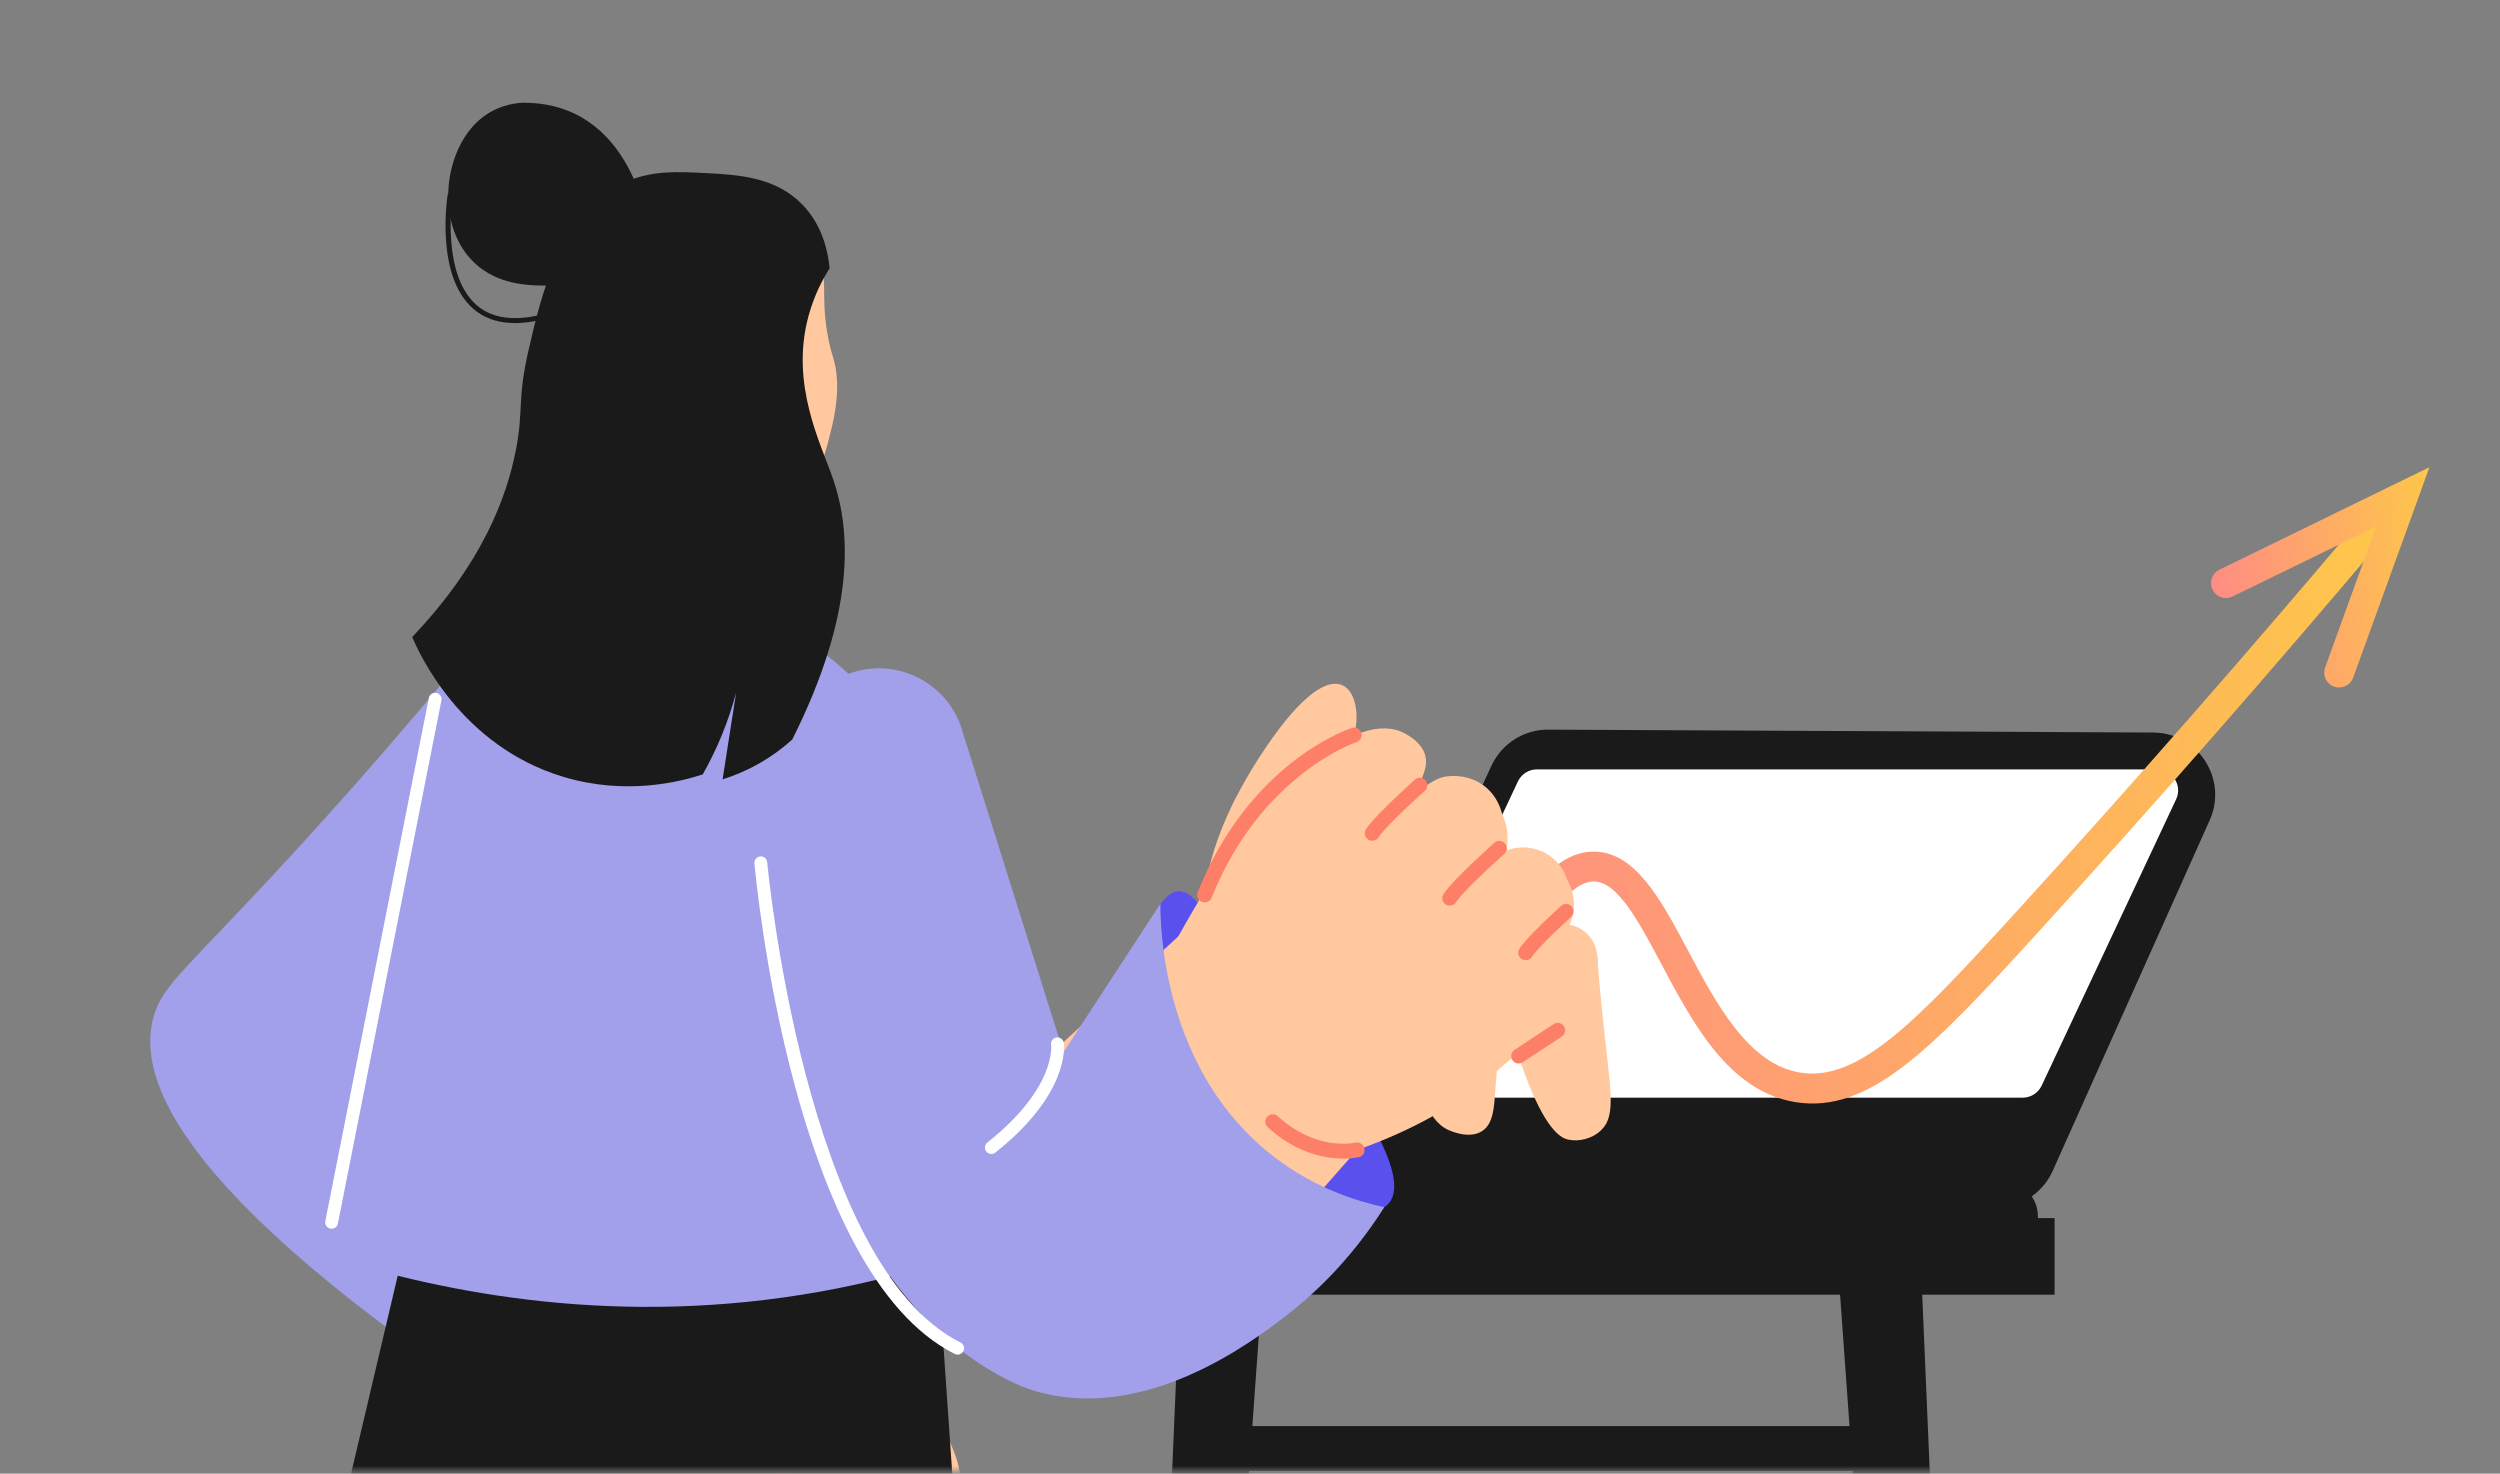 <svg width="475" height="280" viewBox="0 0 475 280" fill="none" xmlns="http://www.w3.org/2000/svg">
<rect x="0" y="0" width="475" height="280" fill="#808080" stroke="none"/>
<mask id="mask0_223_492" style="mask-type:luminance" maskUnits="userSpaceOnUse" x="0" y="0" width="475" height="280">
<path d="M474.74 0.62H0.23V279.47H474.74V0.62Z" fill="white"/>
</mask>
<g mask="url(#mask0_223_492)">
<path d="M365.1 243.12L378.33 553.58H371.71L349.03 237.87L365.1 243.12Z" fill="#1A1A1A"/>
<path d="M390.37 231.44H197.04V245.99H390.37V231.44Z" fill="#1A1A1A"/>
<path d="M363.21 270.96H226.15V279.47H363.21V270.96Z" fill="#1A1A1A"/>
<path d="M224.26 243.12L211.021 553.58H217.641L240.32 237.87L224.26 243.12Z" fill="#1A1A1A"/>
<path d="M419.841 155.84L390.011 222.47C388.101 226.73 383.881 229.47 379.211 229.47H262.961C254.321 229.47 248.591 220.5 252.231 212.66L283.381 145.48C285.331 141.28 289.541 138.6 294.171 138.63L409.101 139.18C417.651 139.22 423.341 148.04 419.841 155.85V155.84Z" fill="#1A1A1A"/>
<path d="M206.94 226.51L210.38 216.9H224.56L226.53 227.03L206.94 226.51Z" fill="#1A1A1A"/>
<path d="M224.301 226.59L227.741 216.98H241.911L243.891 227.1L224.301 226.59Z" fill="#1A1A1A"/>
<path d="M242.44 226.59L245.88 216.98H260.06L262.03 227.1L242.44 226.59Z" fill="#1A1A1A"/>
<path d="M260.061 226.59L263.501 216.98H277.671L279.651 227.1L260.061 226.59Z" fill="#1A1A1A"/>
<path d="M276.891 226.51L280.331 216.9H294.501L296.481 227.03L276.891 226.51Z" fill="#1A1A1A"/>
<path d="M294.25 226.59L297.69 216.98H311.86L313.84 227.1L294.25 226.59Z" fill="#1A1A1A"/>
<path d="M312.391 226.59L315.831 216.98H330.001L331.981 227.1L312.391 226.59Z" fill="#1A1A1A"/>
<path d="M330.011 226.59L333.451 216.98H347.621L349.601 227.1L330.011 226.59Z" fill="#1A1A1A"/>
<path d="M349.86 226.69L353.3 217.08H367.47L369.45 227.2L349.86 226.69Z" fill="#1A1A1A"/>
<path d="M380.581 224.45H206.35C202.694 224.45 199.73 227.414 199.73 231.07V231.66C199.73 235.316 202.694 238.28 206.35 238.28H380.581C384.237 238.28 387.201 235.316 387.201 231.66V231.07C387.201 227.414 384.237 224.45 380.581 224.45Z" fill="#1A1A1A"/>
<path d="M288.401 148.48L262.86 202.86C261.61 205.51 263.55 208.56 266.48 208.56H384.3C385.85 208.56 387.26 207.66 387.92 206.26L413.46 151.88C414.71 149.23 412.77 146.18 409.84 146.18H292.02C290.47 146.18 289.061 147.08 288.401 148.48Z" fill="white"/>
<path d="M279.08 210.46C278.84 210.46 278.6 210.43 278.36 210.37C276.85 209.97 275.94 208.42 276.34 206.91C284.38 176.43 292.7 162.1 302.53 161.81C310.57 161.59 315.5 170.78 320.68 180.52C326.09 190.7 332.21 202.23 342.06 203.8C353.03 205.56 363.93 194.26 382.26 174.16C404.81 149.43 427.32 123.74 449.17 97.81C450.18 96.61 451.97 96.46 453.17 97.47C454.37 98.48 454.52 100.27 453.51 101.47C431.62 127.46 409.06 153.2 386.46 177.99C366.82 199.54 355.03 211.62 341.17 209.41C328.53 207.39 321.7 194.53 315.67 183.19C311.38 175.11 307.33 167.48 302.82 167.48C302.78 167.48 302.74 167.48 302.7 167.48C298.9 167.59 291.14 173.05 281.83 208.36C281.49 209.63 280.35 210.47 279.09 210.47L279.08 210.46Z" fill="url(#paint0_linear_223_492)"/>
<path d="M444.44 130.63C444.12 130.63 443.79 130.58 443.47 130.46C442 129.93 441.241 128.3 441.771 126.83L451.48 100.02L424.17 113.34C422.76 114.03 421.06 113.44 420.38 112.03C419.69 110.62 420.28 108.93 421.69 108.24L461.591 88.77L447.1 128.75C446.68 129.9 445.59 130.62 444.43 130.62L444.44 130.63Z" fill="url(#paint1_linear_223_492)"/>
<path d="M216.22 182.46C216.22 182.46 220.37 164.18 226.83 170.76C233.28 177.34 283.51 232.43 257.48 230.26C231.45 228.09 216.69 208.27 216.23 182.47L216.22 182.46Z" fill="#5A50EE"/>
<path d="M297.95 216.52C296.85 216.27 294.13 215.3 290.29 205.56C288.88 201.98 287.13 196.75 285.99 190.07C284.9 197.49 284.38 203.27 284.1 207.28C283.88 210.41 283.74 213.52 281.6 214.91C279.13 216.51 275.5 214.84 275.11 214.66C266.54 210.59 269.3 188.08 269.62 185.64C265.1 193.88 255.85 196.62 249.91 193.37C243.85 190.05 243.5 181.74 243.49 181.34C243.49 181.34 228.2 183.83 231.97 168.57C231.97 168.57 232.08 168.26 232.3 167.69C236.47 158.15 245 150.27 250.84 146.2C254.15 143.9 262.56 138.05 266.83 141.2C270.74 144.08 268.72 152.73 268.47 153.7C272.26 148.86 279.12 148.26 283.17 151.76C286.61 154.73 287.53 160.19 285.02 164.64C288.56 162.15 293.33 162.51 296.35 165.41C299.55 168.48 299.98 173.65 297.23 177.36C298.64 177.77 302.73 179.13 303.51 182.2C303.52 182.25 303.54 182.29 303.54 182.34V182.36C303.68 184.3 303.93 187.47 304.32 191.39C305.86 206.8 307.32 211.8 304.15 214.8C302.44 216.42 299.9 216.96 297.95 216.52Z" fill="#FFC89F"/>
<path d="M229.091 176.48C229.091 176.48 225.701 163.98 240.371 142.22C255.041 120.46 259.281 132.8 257.281 139.64C255.281 146.48 253.231 156.56 251.741 166.83C250.251 177.1 235.301 186.11 229.081 176.48H229.091Z" fill="#FFC89F"/>
<path d="M302.33 188.87C300.63 192.63 297.81 193.7 291.94 197.66C284.95 202.38 284.85 203.62 279.3 207.59C274.19 211.24 265.99 216.11 253.7 219.84C249.22 218.14 243.94 215.67 238.44 212.02C227.91 205.04 221.18 196.81 217.19 190.97C222.34 180.08 227.47 171.43 231.47 165.2C238.61 154.09 243.58 148.39 250.2 143.88C255.1 140.53 261.06 136.91 266.23 139.02C266.72 139.22 270.28 140.83 270.86 143.82C271.39 146.52 269.22 148.87 269.94 149.48C270.59 150.03 272.23 147.8 275.05 147.49C277.75 147.2 280.47 147.95 282.48 149.72C285.89 152.72 286.77 158.19 284.21 162.62C287.77 160.17 292.54 160.57 295.53 163.49C298.7 166.59 299.09 171.76 296.31 175.45C297.52 175.48 299.75 175.73 301.44 177.31C304.56 180.21 303.8 185.65 302.34 188.87H302.33Z" fill="#FFC89F"/>
<path d="M228.881 171.46C228.701 171.46 228.531 171.43 228.351 171.36C227.621 171.07 227.271 170.24 227.561 169.52C237.441 144.83 256.071 138.56 256.861 138.31C257.611 138.07 258.401 138.48 258.651 139.22C258.891 139.96 258.481 140.76 257.741 141C257.561 141.06 239.561 147.17 230.201 170.57C229.981 171.12 229.451 171.46 228.881 171.46Z" fill="#FE7F67"/>
<path d="M260.731 159.74C260.471 159.74 260.211 159.67 259.971 159.52C259.311 159.1 259.111 158.23 259.531 157.56C260.381 156.23 262.801 153.7 266.721 150.06L267.061 149.75C267.661 149.19 268.261 148.64 268.831 148.13C269.411 147.61 270.311 147.66 270.831 148.24C271.351 148.82 271.301 149.72 270.721 150.24C270.151 150.74 269.571 151.28 268.981 151.83L268.651 152.14C263.741 156.7 262.331 158.44 261.931 159.08C261.661 159.51 261.201 159.74 260.731 159.74Z" fill="#FE7F67"/>
<path d="M275.46 172.08C275.2 172.08 274.94 172.01 274.7 171.86C274.04 171.44 273.84 170.57 274.26 169.9C275.25 168.32 278.44 165.1 283.73 160.3L283.96 160.1C284.56 159.59 285.45 159.67 285.96 160.26C286.47 160.86 286.39 161.75 285.8 162.26L285.59 162.44C278.94 168.46 277.14 170.65 276.65 171.41C276.38 171.84 275.92 172.07 275.45 172.07L275.46 172.08Z" fill="#FE7F67"/>
<path d="M289.891 182.45C289.631 182.45 289.371 182.38 289.131 182.23C288.471 181.81 288.271 180.94 288.691 180.27C289.571 178.87 292.201 176.15 296.511 172.19C297.051 171.62 297.971 171.59 298.531 172.14C299.091 172.68 299.131 173.57 298.581 174.13C298.561 174.15 298.501 174.21 298.481 174.23C293.031 179.25 291.511 181.11 291.091 181.78C290.821 182.21 290.361 182.44 289.891 182.44V182.45Z" fill="#FE7F67"/>
<path d="M224.45 177.39C215.93 185.23 207.42 193.07 198.9 200.91C200.88 205.6 204.99 213.52 213.09 220.58C225.49 231.38 239.31 233.25 244.45 233.69C250.43 226.89 256.42 220.1 262.4 213.3C249.75 201.33 237.1 189.36 224.45 177.38V177.39Z" fill="#FFC89F"/>
<path d="M288.541 202.07C288.081 202.07 287.631 201.85 287.361 201.43C286.931 200.78 287.111 199.9 287.761 199.47L295.191 194.58C295.841 194.15 296.721 194.33 297.151 194.98C297.581 195.63 297.401 196.51 296.751 196.94L289.321 201.83C289.081 201.99 288.811 202.06 288.541 202.06V202.07Z" fill="#FE7F67"/>
<path d="M255.241 220.13C251.951 220.13 246.371 219.22 240.861 214.16C240.281 213.63 240.251 212.73 240.781 212.16C241.311 211.58 242.211 211.55 242.781 212.08C250.011 218.73 257.221 217.17 257.531 217.1C258.291 216.93 259.051 217.4 259.231 218.16C259.411 218.92 258.941 219.68 258.181 219.86C258.061 219.89 256.961 220.14 255.241 220.14V220.13Z" fill="#FE7F67"/>
<path d="M99.44 253.34L113.78 265.9C113.78 265.9 113.78 266 113.78 266.05C114.01 269.61 115.56 273.52 116.05 274.75C119.55 283.59 125.48 289.13 129.08 291.98C133.63 299.19 135.67 303.72 136.65 306.73C136.83 307.29 137.83 310.44 140.46 312.84C141.3 313.61 142.21 314.21 143.35 314.52C143.96 314.68 145.47 315.09 147.07 314.38C149.5 313.29 149.98 310.56 150.02 310.27C150.21 309.08 149.96 308.1 149.79 307.57C150.18 308.26 150.63 308.88 151.12 309.43C152.89 311.4 155.26 312.44 157.56 312.18C157.71 312.16 160.28 311.84 161.94 309.78C163.36 308.01 163.75 305.41 163.1 302.58C162.89 301.64 162.55 300.68 162.11 299.72C162.71 300.43 163.36 301.02 164.05 301.47C165.53 302.46 167.12 302.84 168.51 302.52C171.9 301.74 173.08 296.95 173.26 294.44C173.53 290.73 171.92 288.18 167.71 281.38C166.27 279.06 163.48 274.52 159.59 268.17C159.95 268.66 174.29 288.25 180.62 284.63C187.03 280.96 175.19 263.54 165.48 251.1C163.52 248.59 161.25 246.51 158.89 244.79C161.65 244.04 163.9 243.38 165.85 241.41C167.14 240.11 168.89 237.63 168.62 236.09C168.18 233.5 161.55 230.89 134.01 230.93L124.66 220.2C116.42 219.03 99.42 253.35 99.42 253.35L99.44 253.34Z" fill="#FFC89F"/>
<path d="M162.27 301.7C161.81 301.7 161.36 301.48 161.09 301.07C160.59 300.33 148.89 282.8 146.66 278.5C146.3 277.8 146.57 276.95 147.27 276.59C147.96 276.23 148.82 276.5 149.18 277.2C151.34 281.36 163.33 299.32 163.45 299.5C163.88 300.15 163.71 301.03 163.06 301.47C162.82 301.63 162.54 301.71 162.27 301.71V301.7Z" fill="#FE7F67"/>
<path d="M136.21 258.85C131.19 258.85 124.69 256.99 116.97 250.81C116.36 250.32 116.26 249.43 116.75 248.82C117.24 248.21 118.13 248.11 118.74 248.6C136.09 262.46 145.91 252.71 146.01 252.61C146.56 252.05 147.45 252.04 148.01 252.58C148.57 253.13 148.58 254.02 148.04 254.59C147.97 254.66 143.75 258.86 136.21 258.86V258.85Z" fill="#FE7F67"/>
<path d="M84.62 129.09C78.58 136.34 69.27 147.27 57.44 160.23C35.77 183.96 30.94 186.84 29.17 193.23C26.11 204.22 31.59 227.54 108 275.77C119.51 257.49 131.02 239.2 142.53 220.92C126.39 211.16 110.25 201.4 94.11 191.65C112.7 169.94 114.74 145.66 104.6 135.34C103.02 133.73 97.43 128.67 84.63 129.11L84.62 129.09Z" fill="#A2A0EB"/>
<path d="M177.65 232.58L197.31 516.73C197.31 516.73 175.68 532.46 138.32 516.73C133.4 446.27 128.49 375.8 123.57 305.34C111.44 375.15 99.32 444.96 87.19 514.76C81.85 517.68 69.78 523.32 53.76 522.63C31.97 521.68 17.6 509.66 13.45 505.92C35.08 414.15 56.71 322.39 78.34 230.62C111.44 231.28 144.54 231.93 177.64 232.59L177.65 232.58Z" fill="#1A1A1A"/>
<path d="M61.63 238.44C69.7 202.62 75 174.02 78.34 154.66C81.58 135.85 82.57 128.07 89.16 121.36C106.68 103.51 147.89 109.56 166.83 134.25C176.38 146.7 178.01 160.94 180.59 183.66C183.26 207.13 181.52 226.69 179.61 239.51C172.25 241.85 164.3 243.89 155.77 245.42C117.81 252.21 84.81 245.85 61.63 238.44Z" fill="#A2A0EB"/>
<path d="M182.74 138.56L202.05 199.93C208.19 190.52 214.33 181.12 220.48 171.71C220.46 175.84 220.8 203.58 242.22 219.92C249.67 225.6 257.38 228.15 263.02 229.37C256.33 239.91 248.95 246.47 244.12 250.17C238.18 254.71 217.72 270.38 196.86 264.35C195.55 263.97 191.45 262.7 185.52 258.68C161.75 242.56 154.54 213.46 148.66 189.68C143.02 166.89 143.98 154.95 146.77 145.25C148.35 139.76 150.38 135.42 151.93 132.52L159.66 128.7C168.76 124.21 179.72 128.89 182.77 138.57L182.74 138.56Z" fill="#A2A0EB"/>
<path d="M188.36 219.25C188 219.25 187.64 219.09 187.4 218.79C186.98 218.26 187.07 217.49 187.6 217.08C200.78 206.62 199.72 198.59 199.71 198.51C199.61 197.84 200.07 197.22 200.73 197.12C201.39 197.02 202.02 197.48 202.12 198.14C202.18 198.52 203.39 207.66 189.12 218.99C188.9 219.17 188.63 219.25 188.36 219.25Z" fill="white"/>
<path d="M63.01 233.46C62.93 233.46 62.85 233.46 62.77 233.44C62.11 233.31 61.68 232.67 61.81 232.01L81.48 132.61C81.61 131.95 82.25 131.52 82.91 131.65C83.57 131.78 84 132.42 83.87 133.08L64.2 232.48C64.09 233.06 63.58 233.46 63 233.46H63.01Z" fill="white"/>
<path d="M138.06 99.4L137.86 100.29L135.53 110.48L133.11 121.04C133.11 121.04 111.2 118.29 108.74 111.3L119.16 90.36L138.05 99.41L138.06 99.4Z" fill="#FFC89F"/>
<path d="M137.85 100.28L135.52 110.47C127.76 104.83 121.07 92.81 121.07 92.81L137.84 100.28H137.85Z" fill="#FE7F67"/>
<path d="M159.03 72.46C158.87 68.32 157.95 67.98 157.14 63.01C155.91 55.44 157.51 52.9 155.25 47.89C154.34 45.88 153.24 44.41 152.46 43.49C147.4 39.39 138.47 33.66 127.48 34.05C126.46 34.09 125.44 34.17 124.42 34.31C121.32 35.05 118.38 36.32 115.84 38.16C101.34 48.68 107.07 72.7 111.47 82.12C112.89 85.17 114.42 87.2 115.17 88.14C115.9 89.05 116.65 89.89 117.44 90.67C124.8 97.95 134.17 99.36 137.09 99.77C141.83 100.43 144.44 100.54 147.44 99.15C154.53 95.86 156.74 86.61 158.09 80.98C159.13 76.65 159.08 73.6 159.04 72.47L159.03 72.46Z" fill="#FFC89F"/>
<path d="M144.41 76.32C144.83 74.83 144.38 73.21 143.22 72.19C140.33 69.64 137.55 68.65 135.91 69.59C135.21 69.99 134.88 70.65 134.47 71.47C132.54 75.29 134.59 79.28 134.68 79.45C135.22 80.47 136.17 82.25 138.28 82.94L138.34 82.96C140.48 83.64 142.75 82.28 143.35 80.12C143.7 78.85 144.06 77.59 144.41 76.32Z" fill="#FFC89F"/>
<path d="M140.29 79.98C140.2 79.98 140.1 79.97 140.01 79.94C139.43 79.76 136.53 78.73 135.88 76.04C135.57 74.77 135.73 73.76 136.35 73.02C137.39 71.78 139.53 71.66 141.44 72.73C141.9 72.99 142.06 73.56 141.8 74.02C141.55 74.48 140.97 74.64 140.51 74.38C139.32 73.71 138.17 73.78 137.79 74.23C137.65 74.4 137.51 74.78 137.71 75.59C138.13 77.32 140.32 78.05 140.57 78.13C141.07 78.29 141.35 78.82 141.19 79.31C141.06 79.71 140.69 79.97 140.29 79.97V79.98Z" fill="#FE7F67"/>
<path d="M153.63 59.99C150.06 73.04 155.99 84.32 158.3 91.06C161.72 101.04 162.54 116.55 150.53 140.51C148.91 141.97 146.72 143.68 143.91 145.24C141.47 146.59 139.19 147.48 137.29 148.08C138.15 142.59 139 137.11 139.86 131.62C139.19 134.13 138.28 136.95 137.03 139.96C135.9 142.67 134.69 145.06 133.52 147.14C129.27 148.52 119.05 151.18 107.13 147.63C87.37 141.75 79.44 123.7 78.32 121.03C91.59 107.09 96.28 94.54 98.04 85.4C99.51 77.76 98.23 76.13 100.4 66.64C102.76 56.33 106.44 40.23 118.71 34.65C123.83 32.32 128.75 32.61 134.14 32.89C140.22 33.21 147.35 33.59 152.47 38.89C156.45 43.01 157.37 48.22 157.62 50.97C156.39 52.93 154.72 56 153.63 59.99Z" fill="#1A1A1A"/>
<path d="M123.11 43.15C123.11 43.15 120.27 19.52 99.48 19.52C98.81 19.52 95.26 19.67 91.97 22.07C84.64 27.41 82.54 41.14 89.09 48.83C95.04 55.81 105.19 54.36 110.83 53.56C112.15 53.37 123.41 51.76 123.12 43.16L123.11 43.15Z" fill="#1A1A1A"/>
<path d="M97.831 61.38C95.001 61.38 92.611 60.67 90.65 59.25C82.51 53.34 84.971 37.49 85.081 36.82L86.01 36.97C85.981 37.13 83.54 52.92 91.21 58.49C95.731 61.77 102.901 60.92 112.511 55.98L112.94 56.82C107.02 59.86 101.97 61.39 97.831 61.39V61.38Z" fill="#1A1A1A"/>
<path d="M181.96 257.38C181.78 257.38 181.59 257.34 181.41 257.25C150.68 241.85 143.63 167.21 143.34 164.04C143.28 163.37 143.78 162.78 144.45 162.72C145.12 162.65 145.71 163.15 145.77 163.83C145.84 164.59 152.98 240.29 182.5 255.08C183.1 255.38 183.35 256.12 183.04 256.72C182.83 257.15 182.4 257.39 181.95 257.39L181.96 257.38Z" fill="white"/>
</g>
<defs>
<linearGradient id="paint0_linear_223_492" x1="272.253" y1="164.816" x2="458.589" y2="147.596" gradientUnits="userSpaceOnUse">
<stop stop-color="#FE8C84"/>
<stop offset="1" stop-color="#FEC74A"/>
</linearGradient>
<linearGradient id="paint1_linear_223_492" x1="420.234" y1="112.687" x2="463.41" y2="108.697" gradientUnits="userSpaceOnUse">
<stop stop-color="#FE8C84"/>
<stop offset="1" stop-color="#FEC74A"/>
</linearGradient>
</defs>
</svg>
